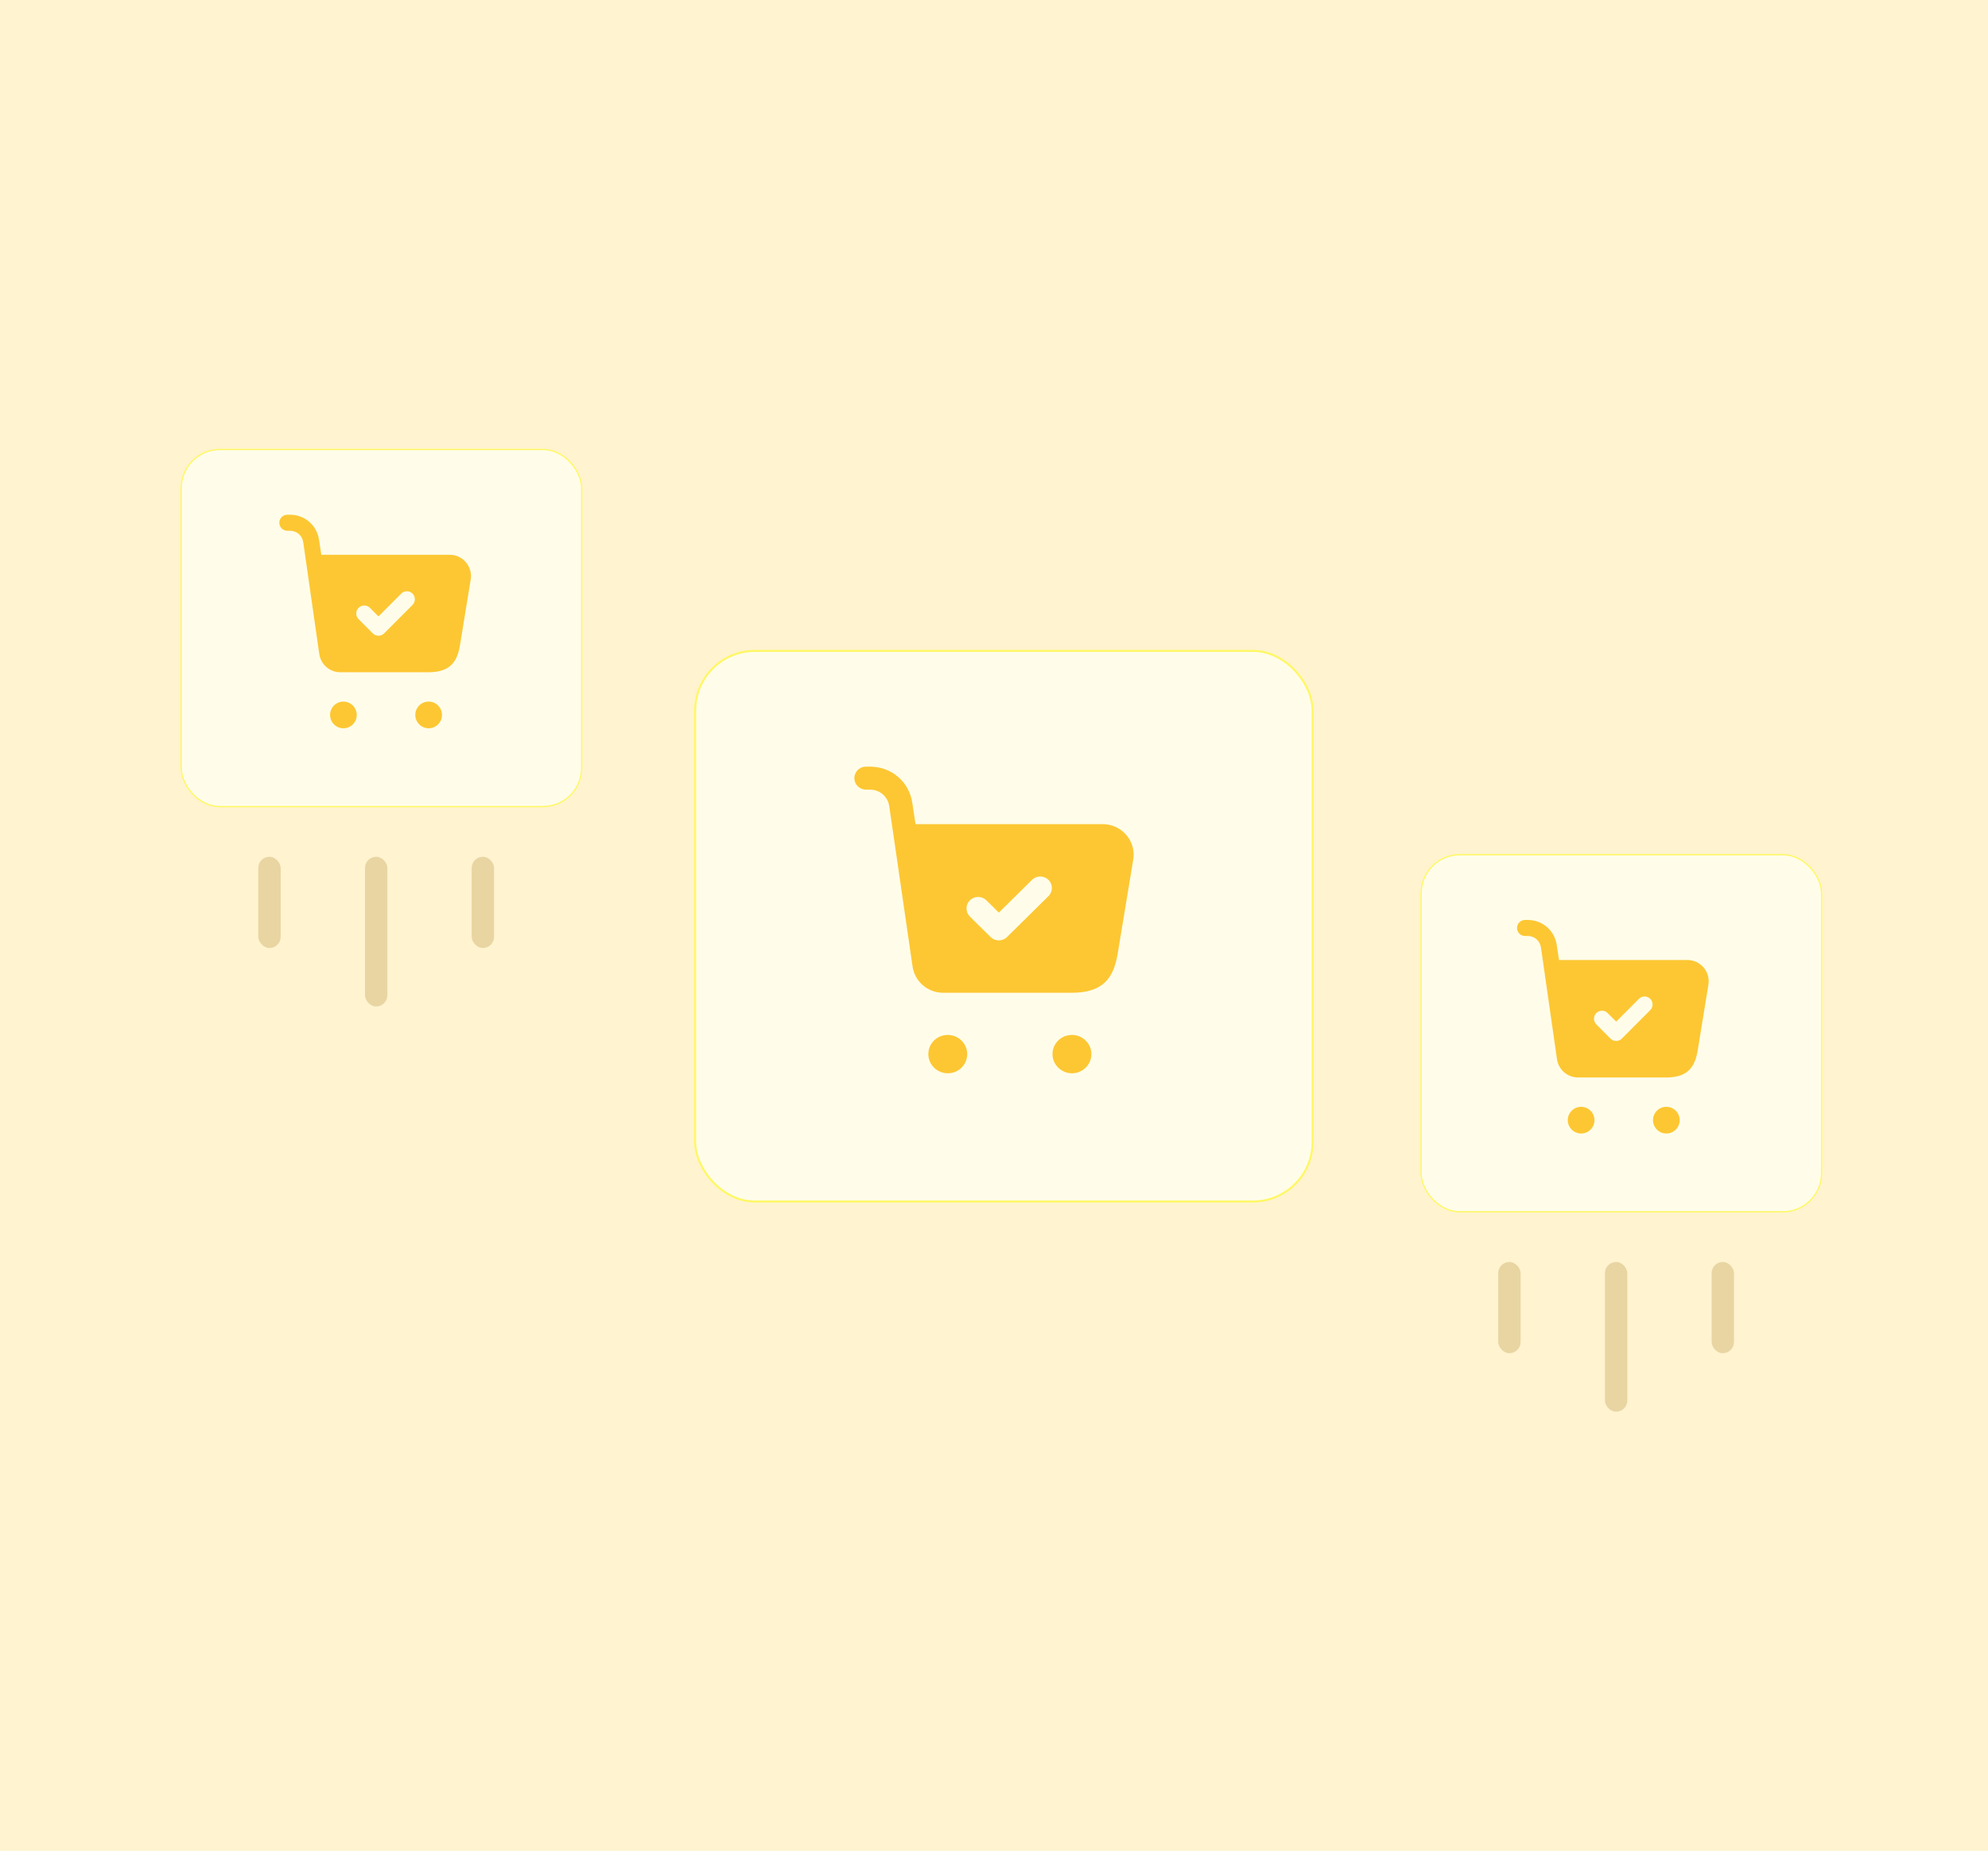 <svg width="363" height="338" viewBox="0 0 363 338" fill="none" xmlns="http://www.w3.org/2000/svg">
<rect width="363" height="338" fill="#FFF3D0"/>
<g filter="url(#filter0_d_2571_13294)">
<rect x="125.262" y="117.2" width="113.127" height="100.927" rx="11.091" fill="#FFFDEA"/>
<rect x="125.447" y="117.385" width="112.757" height="100.557" rx="10.906" stroke="#FFF764" stroke-width="0.37"/>
</g>
<path d="M173.065 196C171.112 196 169.508 194.432 169.508 192.5C169.508 190.568 171.081 189 173.036 189H173.065C175.02 189 176.608 190.568 176.608 192.5C176.608 194.432 175.02 196 173.065 196ZM199.281 192.5C199.281 190.568 197.694 189 195.738 189H195.71C193.754 189 192.181 190.568 192.181 192.5C192.181 194.432 193.783 196 195.738 196C197.694 196 199.281 194.432 199.281 192.5ZM206.902 157.108L204.04 174.412C203.303 178.388 201.631 181.3 195.679 181.3H172.24C169.406 181.3 167.025 179.256 166.628 176.484L162.374 147.23C162.119 145.466 160.645 144.2 158.863 144.2H158.126C156.952 144.2 156 143.259 156 142.1C156 140.941 156.952 140 158.126 140H158.863C162.782 140 166.028 142.783 166.58 146.619L167.172 150.5H201.347C204.862 150.5 207.554 153.664 206.902 157.108ZM191.447 160.681C190.617 159.86 189.271 159.86 188.44 160.681L182.384 166.662L180.108 164.413C179.277 163.593 177.931 163.593 177.101 164.413C176.27 165.234 176.27 166.564 177.101 167.384L180.879 171.116C181.278 171.511 181.817 171.732 182.381 171.732C182.945 171.732 183.486 171.511 183.883 171.116L191.442 163.649C192.278 162.831 192.278 161.501 191.447 160.681Z" fill="#FDC733"/>
<g filter="url(#filter1_d_2571_13294)">
<rect x="32" y="81" width="73.376" height="65.463" rx="7.194" fill="#FFFDEA"/>
<rect x="32.12" y="81.12" width="73.137" height="65.224" rx="7.074" stroke="#FFF764" stroke-width="0.24"/>
</g>
<path d="M62.711 133C61.371 133 60.27 131.908 60.27 130.562C60.27 129.217 61.349 128.125 62.692 128.125H62.711C64.053 128.125 65.142 129.217 65.142 130.562C65.142 131.908 64.053 133 62.711 133ZM80.703 130.562C80.703 129.217 79.614 128.125 78.271 128.125H78.252C76.91 128.125 75.83 129.217 75.83 130.562C75.83 131.908 76.929 133 78.271 133C79.614 133 80.703 131.908 80.703 130.562ZM85.933 105.915L83.968 117.965C83.463 120.734 82.315 122.763 78.231 122.763H62.145C60.2 122.763 58.566 121.339 58.294 119.408L55.374 99.035C55.199 97.806 54.188 96.925 52.965 96.925H52.459C51.654 96.925 51 96.27 51 95.463C51 94.655 51.654 94 52.459 94H52.965C55.654 94 57.882 95.938 58.261 98.61L58.667 101.312H82.121C84.532 101.312 86.38 103.516 85.933 105.915ZM75.327 108.403C74.757 107.831 73.833 107.831 73.263 108.403L69.106 112.568L67.544 111.002C66.975 110.431 66.051 110.431 65.481 111.002C64.911 111.573 64.911 112.5 65.481 113.071L68.073 115.67C68.348 115.945 68.717 116.099 69.104 116.099C69.492 116.099 69.863 115.945 70.135 115.67L75.323 110.47C75.897 109.9 75.897 108.974 75.327 108.403Z" fill="#FDC733"/>
<rect x="47.163" y="156.463" width="4.085" height="16.655" rx="2.043" fill="#E8D5A2"/>
<rect x="86.129" y="156.463" width="4.085" height="16.655" rx="2.043" fill="#E8D5A2"/>
<rect x="66.645" y="156.463" width="4.085" height="27.339" rx="2.043" fill="#E8D5A2"/>
<g filter="url(#filter2_d_2571_13294)">
<rect x="258.406" y="155" width="73.376" height="65.463" rx="7.194" fill="#FFFDEA"/>
<rect x="258.526" y="155.12" width="73.137" height="65.224" rx="7.074" stroke="#FFF764" stroke-width="0.24"/>
</g>
<path d="M288.711 207C287.371 207 286.27 205.908 286.27 204.562C286.27 203.217 287.35 202.125 288.692 202.125H288.711C290.053 202.125 291.142 203.217 291.142 204.562C291.142 205.908 290.053 207 288.711 207ZM306.703 204.562C306.703 203.217 305.614 202.125 304.271 202.125H304.252C302.91 202.125 301.83 203.217 301.83 204.562C301.83 205.908 302.929 207 304.271 207C305.614 207 306.703 205.908 306.703 204.562ZM311.933 179.915L309.968 191.965C309.463 194.734 308.315 196.763 304.231 196.763H288.145C286.2 196.763 284.566 195.339 284.294 193.408L281.374 173.035C281.199 171.806 280.188 170.925 278.965 170.925H278.459C277.654 170.925 277 170.27 277 169.463C277 168.655 277.654 168 278.459 168H278.965C281.655 168 283.882 169.938 284.261 172.61L284.667 175.312H308.121C310.533 175.312 312.38 177.516 311.933 179.915ZM301.327 182.403C300.757 181.831 299.833 181.831 299.263 182.403L295.106 186.568L293.545 185.002C292.975 184.431 292.051 184.431 291.481 185.002C290.911 185.573 290.911 186.5 291.481 187.071L294.074 189.67C294.348 189.945 294.717 190.099 295.104 190.099C295.491 190.099 295.863 189.945 296.135 189.67L301.323 184.47C301.897 183.9 301.896 182.974 301.327 182.403Z" fill="#FDC733"/>
<rect x="273.569" y="230.463" width="4.085" height="16.655" rx="2.043" fill="#E8D5A2"/>
<rect x="312.535" y="230.463" width="4.085" height="16.655" rx="2.043" fill="#E8D5A2"/>
<rect x="293.052" y="230.463" width="4.085" height="27.339" rx="2.043" fill="#E8D5A2"/>
<defs>
<filter id="filter0_d_2571_13294" x="125.262" y="117.2" width="114.605" height="102.405" filterUnits="userSpaceOnUse" color-interpolation-filters="sRGB">
<feFlood flood-opacity="0" result="BackgroundImageFix"/>
<feColorMatrix in="SourceAlpha" type="matrix" values="0 0 0 0 0 0 0 0 0 0 0 0 0 0 0 0 0 0 127 0" result="hardAlpha"/>
<feOffset dx="1.479" dy="1.479"/>
<feComposite in2="hardAlpha" operator="out"/>
<feColorMatrix type="matrix" values="0 0 0 0 0.643 0 0 0 0 0.49 0 0 0 0 0.094 0 0 0 0.25 0"/>
<feBlend mode="normal" in2="BackgroundImageFix" result="effect1_dropShadow_2571_13294"/>
<feBlend mode="normal" in="SourceGraphic" in2="effect1_dropShadow_2571_13294" result="shape"/>
</filter>
<filter id="filter1_d_2571_13294" x="32" y="81" width="74.336" height="66.422" filterUnits="userSpaceOnUse" color-interpolation-filters="sRGB">
<feFlood flood-opacity="0" result="BackgroundImageFix"/>
<feColorMatrix in="SourceAlpha" type="matrix" values="0 0 0 0 0 0 0 0 0 0 0 0 0 0 0 0 0 0 127 0" result="hardAlpha"/>
<feOffset dx="0.959" dy="0.959"/>
<feComposite in2="hardAlpha" operator="out"/>
<feColorMatrix type="matrix" values="0 0 0 0 0.644 0 0 0 0 0.488 0 0 0 0 0.096 0 0 0 0.25 0"/>
<feBlend mode="normal" in2="BackgroundImageFix" result="effect1_dropShadow_2571_13294"/>
<feBlend mode="normal" in="SourceGraphic" in2="effect1_dropShadow_2571_13294" result="shape"/>
</filter>
<filter id="filter2_d_2571_13294" x="258.406" y="155" width="74.336" height="66.422" filterUnits="userSpaceOnUse" color-interpolation-filters="sRGB">
<feFlood flood-opacity="0" result="BackgroundImageFix"/>
<feColorMatrix in="SourceAlpha" type="matrix" values="0 0 0 0 0 0 0 0 0 0 0 0 0 0 0 0 0 0 127 0" result="hardAlpha"/>
<feOffset dx="0.959" dy="0.959"/>
<feComposite in2="hardAlpha" operator="out"/>
<feColorMatrix type="matrix" values="0 0 0 0 0.644 0 0 0 0 0.488 0 0 0 0 0.096 0 0 0 0.25 0"/>
<feBlend mode="normal" in2="BackgroundImageFix" result="effect1_dropShadow_2571_13294"/>
<feBlend mode="normal" in="SourceGraphic" in2="effect1_dropShadow_2571_13294" result="shape"/>
</filter>
</defs>
</svg>
